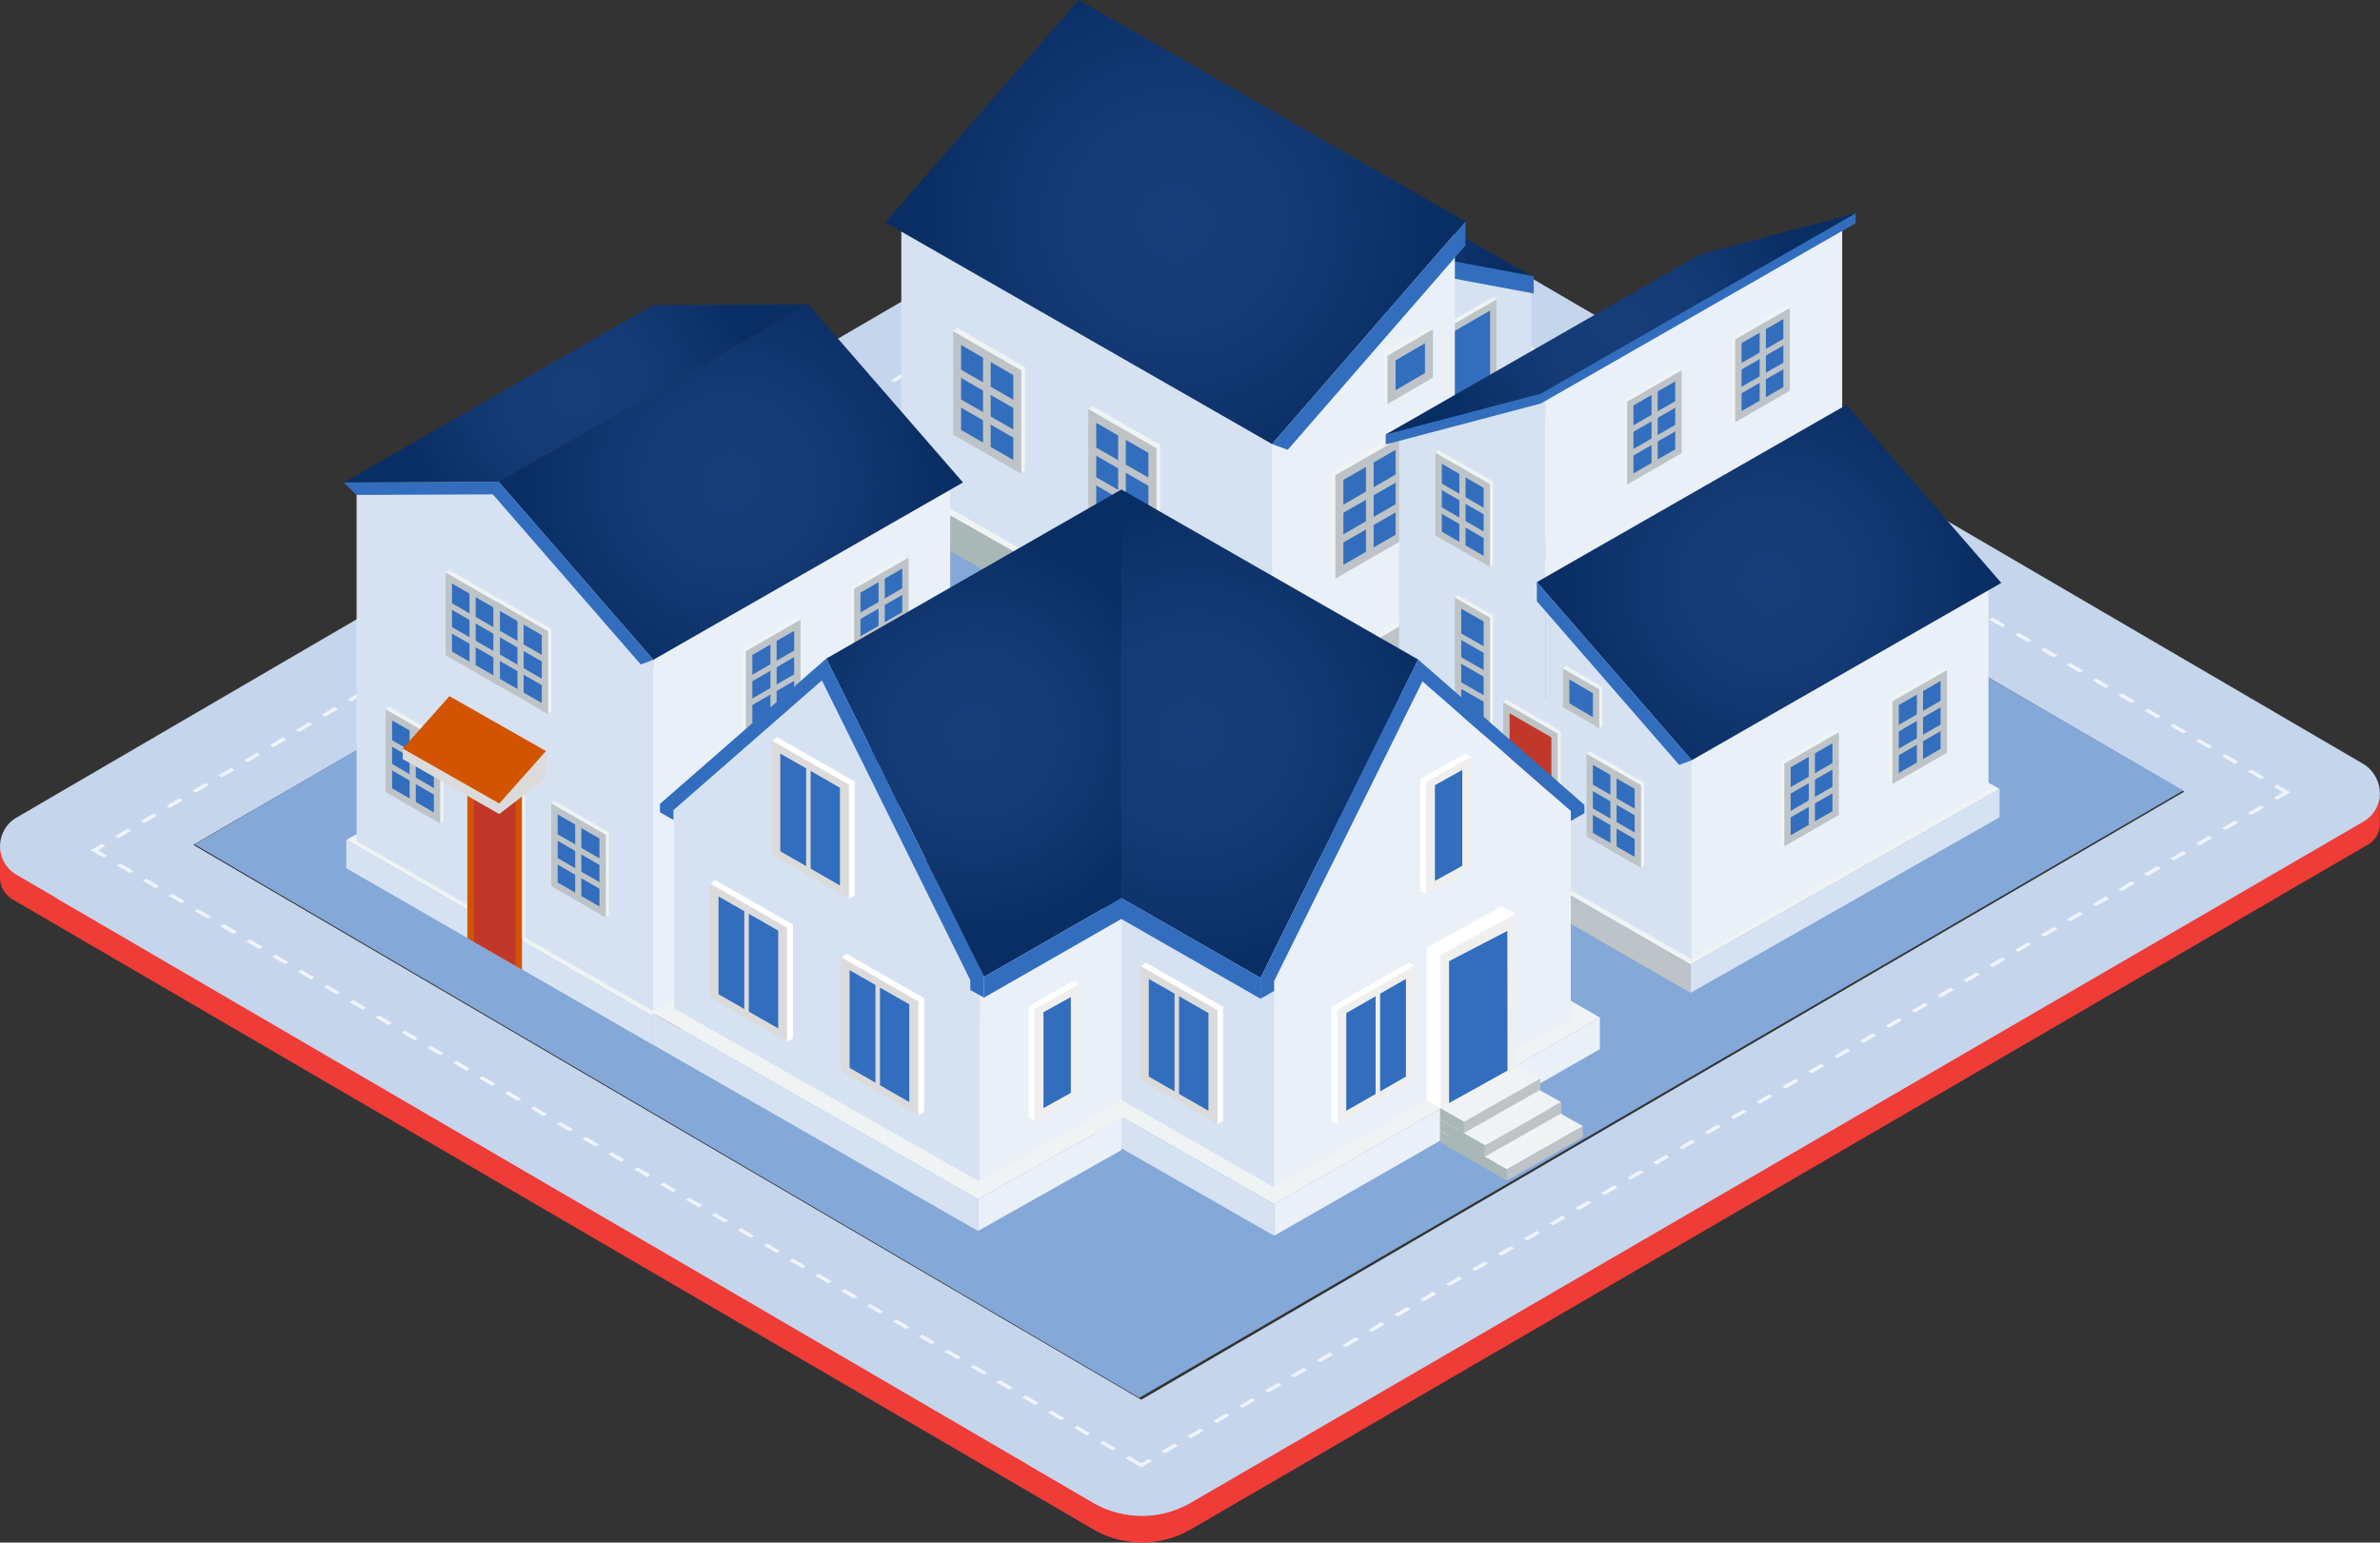 <svg xmlns="http://www.w3.org/2000/svg" xmlns:xlink="http://www.w3.org/1999/xlink" viewBox="0 0 254.02 164.66"><rect x="0" y="0" width="254.02" height="164.66" fill="#333333" stroke="none"/><defs><style>.cls-1{fill:#ef3c37;}.cls-2{fill:#c4d5ec;}.cls-3{fill:#f0f4fc;}.cls-4{fill:#84a8d7;}.cls-5{fill:url(#radial-gradient);}.cls-6{fill:#eff3f3;}.cls-7{fill:#aab7b7;}.cls-8{fill:#bdc3c7;}.cls-9{fill:#d6e2f2;}.cls-10{fill:#326ebd;}.cls-11{fill:#eaf0f8;}.cls-12{fill:url(#radial-gradient-2);}.cls-13{fill:#c1382a;}.cls-14{fill:url(#radial-gradient-3);}.cls-15{fill:url(#radial-gradient-4);}.cls-16{fill:#d35400;}.cls-17{fill:#dbdbdb;}.cls-18{fill:url(#radial-gradient-5);}.cls-19{fill:url(#radial-gradient-6);}.cls-20{fill:#fff;}.cls-21{fill:url(#radial-gradient-7);}.cls-22{fill:#efefef;}.cls-23{fill:url(#radial-gradient-8);}</style><radialGradient id="radial-gradient" cx="132.54" cy="29.53" r="27.57" gradientUnits="userSpaceOnUse"><stop offset="0" stop-color="#173d7a"/><stop offset="0.42" stop-color="#153b76"/><stop offset="0.82" stop-color="#0e336b"/><stop offset="1" stop-color="#092e63"/></radialGradient><radialGradient id="radial-gradient-2" cx="125.45" cy="23.7" r="27.57" xlink:href="#radial-gradient"/><radialGradient id="radial-gradient-3" cx="78" cy="51.46" r="22.07" xlink:href="#radial-gradient"/><radialGradient id="radial-gradient-4" cx="61.47" cy="41.99" r="18.77" xlink:href="#radial-gradient"/><radialGradient id="radial-gradient-5" cx="188.82" cy="62.18" r="22.07" xlink:href="#radial-gradient"/><radialGradient id="radial-gradient-6" cx="172.97" cy="34.58" r="19.6" xlink:href="#radial-gradient"/><radialGradient id="radial-gradient-7" cx="127.11" cy="78.32" r="25.17" xlink:href="#radial-gradient"/><radialGradient id="radial-gradient-8" cx="103.94" cy="78.27" r="21.5" xlink:href="#radial-gradient"/></defs><title>Residential</title><g id="Layer_2" data-name="Layer 2"><g id="Streetlight_Monitoring" data-name="Streetlight Monitoring"><g id="Residential"><path class="cls-1" d="M254,84.79l-8.9-4.43-123.3,71.9L0,90.32v3.37A2.69,2.69,0,0,0,1.33,96l108.49,63.24h0l6.85,4a10.39,10.39,0,0,0,10.45,0L252.78,90.13A2.5,2.5,0,0,0,254,88Z"/><path class="cls-2" d="M131.83,11.43,139,15.55a3.51,3.51,0,0,1,0,6.07L8.43,97.26,1.75,93.37a3.53,3.53,0,0,1,0-6.09Z"/><path class="cls-2" d="M131.78,11.19l-11.92,7.3L239.54,88.24a10.36,10.36,0,0,0,10.45,0l2.24-1.31a3.12,3.12,0,0,0,0-5.39Z"/><path class="cls-2" d="M8.83,83.27,6.09,95.92l110.5,64.44a10.35,10.35,0,0,0,10.57-.08l6.5-3.93Z"/><path class="cls-2" d="M245.11,77.52l7.15,4.12a3.5,3.5,0,0,1,0,6.06L127.12,160.4a10.36,10.36,0,0,1-10.45,0l-6.85-4Z"/><polygon class="cls-3" points="202.64 108.68 203.02 108.91 201.64 109.71 201.26 109.49 202.64 108.68"/><polygon class="cls-3" points="205.4 107.06 205.78 107.28 204.4 108.09 204.02 107.87 205.4 107.06"/><polygon class="cls-3" points="199.88 110.31 200.26 110.53 198.88 111.33 198.5 111.12 199.88 110.31"/><polygon class="cls-3" points="197.12 111.93 197.5 112.15 196.12 112.96 195.74 112.74 197.12 111.93"/><polygon class="cls-3" points="194.36 113.55 194.74 113.77 193.36 114.58 192.98 114.36 194.36 113.55"/><polygon class="cls-3" points="191.6 115.17 191.98 115.4 190.6 116.2 190.22 115.98 191.6 115.17"/><polygon class="cls-3" points="188.84 116.8 189.22 117.02 187.84 117.82 187.46 117.61 188.84 116.8"/><polygon class="cls-3" points="186.07 118.42 186.46 118.64 185.07 119.45 184.7 119.23 186.07 118.42"/><polygon class="cls-3" points="183.31 120.04 183.7 120.26 182.31 121.07 181.94 120.85 183.31 120.04"/><polygon class="cls-3" points="180.55 121.66 180.94 121.89 179.55 122.69 179.18 122.47 180.55 121.66"/><polygon class="cls-3" points="177.79 123.28 178.18 123.51 176.79 124.31 176.42 124.09 177.79 123.28"/><polygon class="cls-3" points="175.03 124.91 175.42 125.13 174.03 125.94 173.66 125.72 175.03 124.91"/><polygon class="cls-3" points="172.27 126.53 172.66 126.75 171.27 127.56 170.89 127.34 172.27 126.53"/><polygon class="cls-3" points="169.51 128.15 169.9 128.38 168.51 129.18 168.13 128.96 169.51 128.15"/><polygon class="cls-3" points="166.75 129.77 167.13 130 165.75 130.8 165.37 130.59 166.75 129.77"/><polygon class="cls-3" points="163.99 131.4 164.37 131.62 162.99 132.43 162.61 132.21 163.99 131.4"/><polygon class="cls-3" points="161.23 133.02 161.61 133.24 160.23 134.05 159.85 133.83 161.23 133.02"/><polygon class="cls-3" points="158.47 134.64 158.85 134.87 157.47 135.67 157.09 135.45 158.47 134.64"/><polygon class="cls-3" points="155.71 136.26 156.09 136.49 154.71 137.29 154.33 137.07 155.71 136.26"/><polygon class="cls-3" points="152.95 137.89 153.33 138.11 151.95 138.92 151.57 138.7 152.95 137.89"/><polygon class="cls-3" points="150.19 139.51 150.57 139.73 149.19 140.54 148.81 140.32 150.19 139.51"/><polygon class="cls-3" points="147.43 141.13 147.81 141.35 146.43 142.16 146.05 141.94 147.43 141.13"/><polygon class="cls-3" points="144.66 142.75 145.05 142.98 143.66 143.78 143.29 143.56 144.66 142.75"/><polygon class="cls-3" points="141.91 144.38 142.29 144.6 140.9 145.41 140.53 145.19 141.91 144.38"/><polygon class="cls-3" points="139.14 146 139.53 146.22 138.14 147.03 137.77 146.81 139.14 146"/><polygon class="cls-3" points="136.38 147.62 136.77 147.84 135.38 148.65 135.01 148.43 136.38 147.62"/><polygon class="cls-3" points="133.62 149.24 134.01 149.47 132.62 150.27 132.25 150.05 133.62 149.24"/><polygon class="cls-3" points="130.86 150.87 131.25 151.09 129.86 151.9 129.49 151.68 130.86 150.87"/><polygon class="cls-3" points="128.1 152.49 128.49 152.71 127.1 153.52 126.72 153.3 128.1 152.49"/><polygon class="cls-3" points="125.34 154.11 125.72 154.33 124.34 155.14 123.96 154.92 125.34 154.11"/><polygon class="cls-3" points="122.58 155.73 122.96 155.96 121.81 156.64 121.43 156.42 122.58 155.73"/><polygon class="cls-3" points="208.16 105.44 208.54 105.66 207.16 106.47 206.78 106.25 208.16 105.44"/><polygon class="cls-3" points="210.92 103.81 211.31 104.04 209.92 104.84 209.54 104.63 210.92 103.81"/><polygon class="cls-3" points="213.68 102.19 214.06 102.42 212.68 103.22 212.3 103 213.68 102.19"/><polygon class="cls-3" points="216.44 100.57 216.83 100.79 215.44 101.6 215.06 101.38 216.44 100.57"/><polygon class="cls-3" points="219.2 98.95 219.59 99.17 218.2 99.98 217.82 99.76 219.2 98.95"/><polygon class="cls-3" points="221.96 97.33 222.35 97.55 220.96 98.36 220.59 98.14 221.96 97.33"/><polygon class="cls-3" points="224.72 95.7 225.11 95.93 223.72 96.73 223.35 96.51 224.72 95.7"/><polygon class="cls-3" points="227.48 94.08 227.87 94.3 226.48 95.11 226.11 94.89 227.48 94.08"/><polygon class="cls-3" points="230.25 92.46 230.63 92.68 229.25 93.49 228.87 93.27 230.25 92.46"/><polygon class="cls-3" points="230.25 92.46 230.63 92.68 229.25 93.49 228.87 93.27 230.25 92.46"/><polygon class="cls-3" points="233.01 90.84 233.39 91.06 232 91.86 231.63 91.65 233.01 90.84"/><polygon class="cls-3" points="235.77 89.21 236.15 89.44 234.77 90.24 234.39 90.02 235.77 89.21"/><polygon class="cls-3" points="238.53 87.59 238.91 87.81 237.53 88.62 237.15 88.4 238.53 87.59"/><polygon class="cls-3" points="241.29 85.97 241.67 86.19 240.29 87 239.91 86.78 241.29 85.97"/><polygon class="cls-3" points="244.05 84.35 244.43 84.57 243.05 85.38 242.67 85.16 244.05 84.35"/><polygon class="cls-3" points="90.92 43.02 91.31 43.25 89.92 44.05 89.55 43.83 90.92 43.02"/><polygon class="cls-3" points="93.68 41.4 94.07 41.63 92.68 42.43 92.31 42.21 93.68 41.4"/><polygon class="cls-3" points="88.16 44.65 88.55 44.87 87.16 45.67 86.78 45.46 88.16 44.65"/><polygon class="cls-3" points="85.4 46.27 85.78 46.49 84.4 47.3 84.02 47.08 85.4 46.27"/><polygon class="cls-3" points="82.64 47.89 83.03 48.12 81.64 48.92 81.26 48.7 82.64 47.89"/><polygon class="cls-3" points="79.88 49.51 80.26 49.74 78.88 50.54 78.5 50.32 79.88 49.51"/><polygon class="cls-3" points="77.12 51.14 77.5 51.36 76.12 52.16 75.74 51.95 77.12 51.14"/><polygon class="cls-3" points="74.36 52.76 74.74 52.98 73.36 53.79 72.98 53.57 74.36 52.76"/><polygon class="cls-3" points="71.6 54.38 71.98 54.6 70.6 55.41 70.22 55.19 71.6 54.38"/><polygon class="cls-3" points="68.84 56 69.22 56.23 67.84 57.03 67.46 56.81 68.84 56"/><polygon class="cls-3" points="66.08 57.63 66.46 57.85 65.08 58.66 64.7 58.44 66.08 57.63"/><polygon class="cls-3" points="63.32 59.25 63.7 59.47 62.32 60.28 61.94 60.06 63.32 59.25"/><polygon class="cls-3" points="60.55 60.87 60.94 61.09 59.55 61.9 59.18 61.68 60.55 60.87"/><polygon class="cls-3" points="57.8 62.49 58.18 62.72 56.79 63.52 56.42 63.3 57.8 62.49"/><polygon class="cls-3" points="55.03 64.11 55.42 64.34 54.03 65.14 53.66 64.93 55.03 64.11"/><polygon class="cls-3" points="52.27 65.74 52.66 65.96 51.27 66.77 50.9 66.55 52.27 65.74"/><polygon class="cls-3" points="49.51 67.36 49.9 67.58 48.51 68.39 48.14 68.17 49.51 67.36"/><polygon class="cls-3" points="46.75 68.98 47.14 69.21 45.75 70.01 45.38 69.79 46.75 68.98"/><polygon class="cls-3" points="43.99 70.61 44.38 70.83 42.99 71.63 42.61 71.42 43.99 70.61"/><polygon class="cls-3" points="41.23 72.23 41.62 72.45 40.23 73.26 39.85 73.04 41.23 72.23"/><polygon class="cls-3" points="38.47 73.85 38.85 74.07 37.47 74.88 37.09 74.66 38.47 73.85"/><polygon class="cls-3" points="35.71 75.47 36.09 75.7 34.71 76.5 34.33 76.28 35.71 75.47"/><polygon class="cls-3" points="32.95 77.09 33.33 77.32 31.95 78.12 31.57 77.91 32.95 77.09"/><polygon class="cls-3" points="30.19 78.72 30.57 78.94 29.19 79.75 28.81 79.53 30.19 78.72"/><polygon class="cls-3" points="27.43 80.34 27.81 80.56 26.43 81.37 26.05 81.15 27.43 80.34"/><polygon class="cls-3" points="24.67 81.96 25.05 82.19 23.67 82.99 23.29 82.77 24.67 81.96"/><polygon class="cls-3" points="21.91 83.58 22.29 83.81 20.91 84.61 20.53 84.39 21.91 83.58"/><polygon class="cls-3" points="19.15 85.21 19.53 85.43 18.14 86.24 17.77 86.02 19.15 85.21"/><polygon class="cls-3" points="16.39 86.83 16.77 87.05 15.38 87.86 15.01 87.64 16.39 86.83"/><polygon class="cls-3" points="13.63 88.45 14.01 88.67 12.62 89.48 12.25 89.26 13.63 88.45"/><polygon class="cls-3" points="10.86 90.07 11.25 90.3 10.09 90.98 9.71 90.76 10.86 90.07"/><polygon class="cls-3" points="96.44 39.78 96.83 40 95.44 40.81 95.07 40.59 96.44 39.78"/><polygon class="cls-3" points="99.2 38.16 99.59 38.38 98.2 39.19 97.83 38.97 99.2 38.16"/><polygon class="cls-3" points="101.97 36.53 102.35 36.76 100.97 37.56 100.59 37.34 101.97 36.53"/><polygon class="cls-3" points="104.73 34.91 105.11 35.13 103.72 35.94 103.35 35.72 104.73 34.91"/><polygon class="cls-3" points="107.49 33.29 107.87 33.51 106.49 34.32 106.11 34.1 107.49 33.29"/><polygon class="cls-3" points="110.25 31.67 110.63 31.89 109.25 32.7 108.87 32.48 110.25 31.67"/><polygon class="cls-3" points="113.01 30.04 113.39 30.27 112.01 31.07 111.63 30.86 113.01 30.04"/><polygon class="cls-3" points="115.77 28.42 116.15 28.64 114.77 29.45 114.39 29.23 115.77 28.42"/><polygon class="cls-3" points="118.53 26.8 118.91 27.02 117.53 27.83 117.15 27.61 118.53 26.8"/><polygon class="cls-3" points="118.53 26.8 118.91 27.02 117.53 27.83 117.15 27.61 118.53 26.8"/><polygon class="cls-3" points="121.29 25.18 121.67 25.4 120.29 26.21 119.91 25.99 121.29 25.18"/><polygon class="cls-3" points="124.05 23.55 124.43 23.78 123.05 24.58 122.67 24.36 124.05 23.55"/><polygon class="cls-3" points="126.81 21.93 127.19 22.16 125.81 22.96 125.43 22.74 126.81 21.93"/><polygon class="cls-3" points="129.57 20.31 129.96 20.53 128.57 21.34 128.19 21.12 129.57 20.31"/><polygon class="cls-3" points="132.33 18.69 132.72 18.91 131.33 19.72 130.96 19.5 132.33 18.69"/><polygon class="cls-3" points="51.51 114.87 51.12 115.1 52.51 115.9 52.88 115.68 51.51 114.87"/><polygon class="cls-3" points="48.75 113.25 48.36 113.47 49.75 114.28 50.12 114.06 48.75 113.25"/><polygon class="cls-3" points="54.27 116.5 53.88 116.72 55.27 117.53 55.64 117.31 54.27 116.5"/><polygon class="cls-3" points="57.03 118.12 56.64 118.34 58.03 119.15 58.41 118.93 57.03 118.12"/><polygon class="cls-3" points="59.79 119.74 59.4 119.96 60.79 120.77 61.17 120.55 59.79 119.74"/><polygon class="cls-3" points="62.55 121.36 62.16 121.59 63.55 122.39 63.93 122.17 62.55 121.36"/><polygon class="cls-3" points="65.31 122.99 64.92 123.21 66.31 124.02 66.69 123.8 65.31 122.99"/><polygon class="cls-3" points="68.07 124.61 67.69 124.83 69.07 125.64 69.45 125.42 68.07 124.61"/><polygon class="cls-3" points="70.83 126.23 70.45 126.45 71.83 127.26 72.21 127.04 70.83 126.23"/><polygon class="cls-3" points="73.59 127.85 73.21 128.08 74.59 128.88 74.97 128.66 73.59 127.85"/><polygon class="cls-3" points="76.35 129.47 75.97 129.7 77.35 130.5 77.73 130.29 76.35 129.47"/><polygon class="cls-3" points="79.11 131.1 78.73 131.32 80.11 132.13 80.49 131.91 79.11 131.1"/><polygon class="cls-3" points="81.87 132.72 81.49 132.94 82.87 133.75 83.25 133.53 81.87 132.72"/><polygon class="cls-3" points="84.63 134.34 84.25 134.57 85.64 135.37 86.01 135.15 84.63 134.34"/><polygon class="cls-3" points="87.39 135.97 87.01 136.19 88.39 136.99 88.77 136.78 87.39 135.97"/><polygon class="cls-3" points="90.16 137.59 89.77 137.81 91.16 138.62 91.53 138.4 90.16 137.59"/><polygon class="cls-3" points="92.92 139.21 92.53 139.43 93.92 140.24 94.29 140.02 92.92 139.21"/><polygon class="cls-3" points="95.68 140.83 95.29 141.06 96.68 141.86 97.05 141.64 95.68 140.83"/><polygon class="cls-3" points="98.44 142.46 98.05 142.68 99.44 143.48 99.81 143.26 98.44 142.46"/><polygon class="cls-3" points="101.2 144.08 100.81 144.3 102.2 145.11 102.58 144.89 101.2 144.08"/><polygon class="cls-3" points="103.96 145.7 103.57 145.92 104.96 146.73 105.34 146.51 103.96 145.7"/><polygon class="cls-3" points="106.72 147.32 106.33 147.55 107.72 148.35 108.1 148.13 106.72 147.32"/><polygon class="cls-3" points="109.48 148.94 109.1 149.17 110.48 149.97 110.86 149.75 109.48 148.94"/><polygon class="cls-3" points="112.24 150.57 111.86 150.79 113.24 151.6 113.62 151.38 112.24 150.57"/><polygon class="cls-3" points="115 152.19 114.62 152.41 116 153.22 116.38 153 115 152.19"/><polygon class="cls-3" points="117.76 153.81 117.38 154.03 118.76 154.84 119.14 154.62 117.76 153.81"/><polygon class="cls-3" points="120.52 155.43 120.14 155.66 121.52 156.46 121.9 156.25 120.52 155.43"/><polygon class="cls-3" points="45.98 111.63 45.6 111.85 46.99 112.66 47.36 112.44 45.98 111.63"/><polygon class="cls-3" points="43.23 110.01 42.84 110.23 44.23 111.03 44.6 110.82 43.23 110.01"/><polygon class="cls-3" points="40.46 108.38 40.08 108.61 41.46 109.41 41.84 109.19 40.46 108.38"/><polygon class="cls-3" points="37.7 106.76 37.32 106.98 38.7 107.79 39.08 107.57 37.7 106.76"/><polygon class="cls-3" points="34.94 105.14 34.56 105.36 35.94 106.17 36.32 105.95 34.94 105.14"/><polygon class="cls-3" points="32.18 103.52 31.8 103.74 33.18 104.55 33.56 104.33 32.18 103.52"/><polygon class="cls-3" points="29.42 101.89 29.04 102.12 30.42 102.92 30.8 102.7 29.42 101.89"/><polygon class="cls-3" points="26.66 100.27 26.28 100.5 27.66 101.3 28.04 101.08 26.66 100.27"/><polygon class="cls-3" points="23.9 98.65 23.52 98.87 24.9 99.68 25.28 99.46 23.9 98.65"/><polygon class="cls-3" points="23.9 98.65 23.52 98.87 24.9 99.68 25.28 99.46 23.9 98.65"/><polygon class="cls-3" points="21.14 97.03 20.75 97.25 22.14 98.06 22.52 97.84 21.14 97.03"/><polygon class="cls-3" points="18.38 95.4 18 95.63 19.38 96.43 19.76 96.22 18.38 95.4"/><polygon class="cls-3" points="15.62 93.78 15.23 94 16.62 94.81 17 94.59 15.62 93.78"/><polygon class="cls-3" points="12.86 92.16 12.47 92.38 13.86 93.19 14.23 92.97 12.86 92.16"/><polygon class="cls-3" points="10.1 90.54 9.71 90.76 11.1 91.57 11.47 91.35 10.1 90.54"/><polygon class="cls-3" points="174.04 43.2 173.66 43.42 175.04 44.23 175.42 44.01 174.04 43.2"/><polygon class="cls-3" points="171.28 41.58 170.89 41.8 172.28 42.6 172.66 42.38 171.28 41.58"/><polygon class="cls-3" points="176.8 44.82 176.42 45.04 177.8 45.85 178.18 45.63 176.8 44.82"/><polygon class="cls-3" points="179.56 46.44 179.18 46.67 180.56 47.47 180.94 47.25 179.56 46.44"/><polygon class="cls-3" points="182.32 48.06 181.94 48.29 183.32 49.09 183.7 48.88 182.32 48.06"/><polygon class="cls-3" points="185.08 49.69 184.7 49.91 186.08 50.72 186.46 50.5 185.08 49.69"/><polygon class="cls-3" points="187.84 51.31 187.46 51.53 188.84 52.34 189.22 52.12 187.84 51.31"/><polygon class="cls-3" points="190.6 52.93 190.22 53.16 191.6 53.96 191.98 53.74 190.6 52.93"/><polygon class="cls-3" points="193.36 54.55 192.98 54.78 194.36 55.58 194.74 55.37 193.36 54.55"/><polygon class="cls-3" points="196.12 56.18 195.74 56.4 197.13 57.21 197.5 56.99 196.12 56.18"/><polygon class="cls-3" points="198.88 57.8 198.5 58.02 199.88 58.83 200.26 58.61 198.88 57.8"/><polygon class="cls-3" points="201.65 59.42 201.26 59.65 202.65 60.45 203.02 60.23 201.65 59.42"/><polygon class="cls-3" points="204.41 61.04 204.02 61.27 205.41 62.07 205.78 61.85 204.41 61.04"/><polygon class="cls-3" points="207.17 62.67 206.78 62.89 208.17 63.7 208.54 63.48 207.17 62.67"/><polygon class="cls-3" points="209.93 64.29 209.54 64.51 210.93 65.32 211.31 65.1 209.93 64.29"/><polygon class="cls-3" points="212.69 65.91 212.3 66.14 213.69 66.94 214.06 66.72 212.69 65.91"/><polygon class="cls-3" points="215.45 67.53 215.06 67.76 216.45 68.56 216.83 68.34 215.45 67.53"/><polygon class="cls-3" points="218.21 69.16 217.82 69.38 219.21 70.19 219.59 69.97 218.21 69.16"/><polygon class="cls-3" points="220.97 70.78 220.59 71 221.97 71.81 222.35 71.59 220.97 70.78"/><polygon class="cls-3" points="223.73 72.4 223.35 72.63 224.73 73.43 225.11 73.21 223.73 72.4"/><polygon class="cls-3" points="226.49 74.02 226.11 74.25 227.49 75.05 227.87 74.83 226.49 74.02"/><polygon class="cls-3" points="229.25 75.65 228.87 75.87 230.25 76.67 230.63 76.46 229.25 75.65"/><polygon class="cls-3" points="232.01 77.27 231.63 77.49 233.01 78.3 233.39 78.08 232.01 77.27"/><polygon class="cls-3" points="234.77 78.89 234.39 79.11 235.77 79.92 236.15 79.7 234.77 78.89"/><polygon class="cls-3" points="237.53 80.51 237.15 80.74 238.53 81.54 238.91 81.32 237.53 80.51"/><polygon class="cls-3" points="240.29 82.14 239.91 82.36 241.29 83.17 241.67 82.95 240.29 82.14"/><polygon class="cls-3" points="243.06 83.76 242.67 83.98 244.06 84.79 244.43 84.57 243.06 83.76"/><polygon class="cls-3" points="168.52 39.95 168.13 40.18 169.52 40.98 169.9 40.76 168.52 39.95"/><polygon class="cls-3" points="165.76 38.33 165.37 38.55 166.76 39.36 167.13 39.14 165.76 38.33"/><polygon class="cls-3" points="163 36.71 162.61 36.93 164 37.74 164.37 37.52 163 36.71"/><polygon class="cls-3" points="160.24 35.09 159.85 35.31 161.24 36.12 161.61 35.9 160.24 35.09"/><polygon class="cls-3" points="157.47 33.46 157.09 33.69 158.48 34.49 158.85 34.27 157.47 33.46"/><polygon class="cls-3" points="154.72 31.84 154.33 32.06 155.72 32.87 156.09 32.65 154.72 31.84"/><polygon class="cls-3" points="151.95 30.22 151.57 30.44 152.96 31.25 153.33 31.03 151.95 30.22"/><polygon class="cls-3" points="149.19 28.6 148.81 28.82 150.19 29.63 150.57 29.41 149.19 28.6"/><polygon class="cls-3" points="146.43 26.97 146.05 27.2 147.43 28 147.81 27.78 146.43 26.97"/><polygon class="cls-3" points="146.43 26.97 146.05 27.2 147.43 28 147.81 27.78 146.43 26.97"/><polygon class="cls-3" points="143.67 25.35 143.29 25.57 144.67 26.38 145.05 26.16 143.67 25.35"/><polygon class="cls-3" points="140.91 23.73 140.53 23.95 141.91 24.76 142.29 24.54 140.91 23.73"/><polygon class="cls-3" points="138.15 22.11 137.77 22.33 139.15 23.14 139.53 22.92 138.15 22.11"/><polygon class="cls-3" points="135.39 20.48 135.01 20.71 136.39 21.51 136.77 21.29 135.39 20.48"/><polygon class="cls-3" points="132.63 18.86 132.25 19.09 133.63 19.89 134.01 19.67 132.63 18.86"/><polygon class="cls-4" points="121.6 149.21 233.03 84.38 131.52 25.55 20.78 90.14 121.6 149.21"/><polygon class="cls-5" points="163.5 29.49 142.86 53.23 101.58 29.58 122.22 5.83 163.5 29.49"/><polygon class="cls-6" points="176.71 51.16 135.52 28.16 94.72 51.23 135.91 74.65 176.71 51.16"/><polygon class="cls-7" points="135.91 78.43 94.72 55.01 94.72 51.23 135.91 74.65 135.91 78.43"/><polygon class="cls-8" points="135.91 78.43 176.71 54.93 176.71 51.16 135.91 74.65 135.91 78.43"/><polygon class="cls-9" points="163.43 30.96 163.43 43.67 143.93 54.85 143.93 27.31 163.43 30.96"/><polygon class="cls-10" points="151.01 27.11 163.7 29.49 163.7 31.33 151.01 28.96 151.01 27.11"/><polygon class="cls-6" points="153.6 35.02 159.4 31.68 159.72 31.96 153.93 49.16 153.6 48.88 153.6 35.02"/><polygon class="cls-8" points="153.93 35.31 159.72 31.96 159.72 45.82 153.93 49.16 153.93 35.31"/><polygon class="cls-10" points="159.04 46.21 159.04 33.15 154.61 35.7 154.61 48.76 159.04 46.21"/><polygon class="cls-11" points="155.28 23.99 155.28 62.79 135.77 73.97 135.77 46.43 155.28 23.99"/><polygon class="cls-9" points="135.77 73.97 135.77 46.43 96.2 23.75 96.2 51.29 135.77 73.97"/><polygon class="cls-12" points="156.41 23.65 135.77 47.4 94.49 23.74 115.13 0 156.41 23.65"/><polygon class="cls-10" points="156.41 23.65 156.41 26.2 137.44 48.02 135.77 47.4 156.41 23.65"/><polygon class="cls-6" points="109.41 39.19 102.13 34.99 101.73 35.35 109.01 50.58 109.41 50.23 109.41 39.19"/><polygon class="cls-8" points="109.01 39.55 101.73 35.35 101.73 46.39 109.01 50.58 109.01 39.55"/><polygon class="cls-10" points="102.58 45.89 102.58 36.83 108.15 40.04 108.15 49.1 102.58 45.89"/><polygon class="cls-8" points="102.03 39.15 102.03 40.03 108.61 43.81 108.61 42.94 102.03 39.15"/><polygon class="cls-8" points="102.03 42.33 102.03 43.2 108.61 46.98 108.61 46.11 102.03 42.33"/><polygon class="cls-8" points="105.74 38.2 104.92 37.72 104.92 47.56 105.74 48.03 105.74 38.2"/><polygon class="cls-6" points="123.83 47.49 116.55 43.3 116.15 43.66 123.43 58.89 123.83 58.53 123.83 47.49"/><polygon class="cls-8" points="123.43 47.85 116.15 43.66 116.15 54.69 123.43 58.89 123.43 47.85"/><polygon class="cls-10" points="117 54.2 117 45.14 122.57 48.34 122.57 57.41 117 54.2"/><polygon class="cls-8" points="116.45 47.46 116.45 48.33 123.03 52.12 123.03 51.24 116.45 47.46"/><polygon class="cls-8" points="116.45 50.63 116.45 51.5 123.03 55.29 123.03 54.41 116.45 50.63"/><polygon class="cls-8" points="120.16 46.5 119.34 46.02 119.34 55.86 120.16 56.34 120.16 46.5"/><polygon class="cls-6" points="142.12 50.37 149.4 46.18 149.8 46.54 142.52 61.77 142.12 61.41 142.12 50.37"/><polygon class="cls-8" points="142.52 50.73 149.8 46.54 149.8 57.57 142.52 61.77 142.52 50.73"/><polygon class="cls-10" points="148.95 57.08 148.95 48.02 143.38 51.23 143.38 60.29 148.95 57.08"/><polygon class="cls-8" points="149.5 50.34 149.5 51.21 142.92 55 142.92 54.13 149.5 50.34"/><polygon class="cls-8" points="149.5 53.51 149.5 54.38 142.92 58.17 142.92 57.3 149.5 53.51"/><polygon class="cls-8" points="145.79 49.38 146.61 48.91 146.61 58.74 145.79 59.22 145.79 49.38"/><polygon class="cls-6" points="147.69 37.62 152.54 34.8 152.94 35.15 148.09 43.13 147.69 42.77 147.69 37.62"/><polygon class="cls-8" points="148.09 37.97 152.94 35.15 152.94 40.31 148.09 43.13 148.09 37.97"/><polygon class="cls-10" points="152.09 39.82 152.09 36.64 148.95 38.47 148.95 41.65 152.09 39.82"/><polygon class="cls-6" points="180 55.41 176.23 53.47 157.27 64.19 161.04 66.33 180 55.41"/><polygon class="cls-7" points="161.04 68.08 157.27 65.95 157.27 64.19 161.04 66.33 161.04 68.08"/><polygon class="cls-8" points="161.04 68.08 180 57.16 180 55.41 161.04 66.33 161.04 68.08"/><polygon class="cls-6" points="36.96 89.66 69.94 71.25 102.6 89.72 69.62 108.47 36.96 89.66"/><polygon class="cls-13" points="69.62 111.49 102.6 92.74 102.6 89.72 69.62 108.47 69.62 111.49"/><polygon class="cls-9" points="69.62 111.49 36.96 92.68 36.96 89.66 69.62 108.47 69.62 111.49"/><polygon class="cls-9" points="69.73 107.92 69.73 69.65 53.9 51.44 38.06 51.51 38.06 89.77 69.73 107.92"/><polygon class="cls-11" points="69.73 107.92 69.73 69.65 101.41 51.51 101.41 89.77 69.73 107.92"/><polygon class="cls-14" points="53.21 51.42 69.73 70.43 102.78 51.5 86.26 32.49 53.21 51.42"/><polygon class="cls-15" points="53.21 51.42 36.69 51.5 69.73 32.56 86.26 32.49 53.21 51.42"/><polygon class="cls-10" points="53.21 51.42 36.69 51.5 38.03 52.83 52.6 52.77 68.39 70.93 69.73 70.43 53.21 51.42"/><polygon class="cls-6" points="90.83 80.08 96.66 76.72 96.98 77.01 91.16 89.2 90.83 88.92 90.83 80.08"/><polygon class="cls-8" points="91.16 80.37 96.98 77.01 96.98 85.85 91.16 89.2 91.16 80.37"/><polygon class="cls-10" points="96.3 85.45 96.3 78.2 91.84 80.77 91.84 88.02 96.3 85.45"/><polygon class="cls-8" points="96.74 80.06 96.74 80.75 91.48 83.78 91.48 83.08 96.74 80.06"/><polygon class="cls-8" points="96.74 82.59 96.74 83.29 91.48 86.32 91.48 85.62 96.74 82.59"/><polygon class="cls-8" points="93.77 79.29 94.43 78.91 94.43 86.78 93.77 87.16 93.77 79.29"/><polygon class="cls-6" points="79.29 86.73 85.12 83.37 85.44 83.66 79.61 95.85 79.29 95.56 79.29 86.73"/><polygon class="cls-8" points="79.61 87.01 85.44 83.66 85.44 92.49 79.61 95.85 79.61 87.01"/><polygon class="cls-10" points="84.76 92.09 84.76 84.84 80.3 87.41 80.3 94.66 84.76 92.09"/><polygon class="cls-8" points="85.2 86.7 85.2 87.4 79.94 90.43 79.94 89.73 85.2 86.7"/><polygon class="cls-8" points="85.2 89.24 85.2 89.94 79.94 92.97 79.94 92.27 85.2 89.24"/><polygon class="cls-8" points="82.23 85.93 82.89 85.55 82.89 93.43 82.23 93.81 82.23 85.93"/><polygon class="cls-6" points="90.83 62.58 96.66 59.22 96.98 59.51 91.16 71.7 90.83 71.41 90.83 62.58"/><polygon class="cls-8" points="91.16 62.86 96.98 59.51 96.98 68.34 91.16 71.7 91.16 62.86"/><polygon class="cls-10" points="96.3 67.94 96.3 60.69 91.84 63.26 91.84 70.51 96.3 67.94"/><polygon class="cls-8" points="96.74 62.55 96.74 63.25 91.48 66.28 91.48 65.58 96.74 62.55"/><polygon class="cls-8" points="96.74 65.09 96.74 65.78 91.48 68.82 91.48 68.12 96.74 65.09"/><polygon class="cls-8" points="93.77 61.78 94.43 61.4 94.43 69.28 93.77 69.66 93.77 61.78"/><polygon class="cls-6" points="79.29 69.22 85.12 65.87 85.44 66.15 79.61 78.34 79.29 78.06 79.29 69.22"/><polygon class="cls-8" points="79.61 69.51 85.44 66.15 85.44 74.99 79.61 78.34 79.61 69.51"/><polygon class="cls-10" points="84.76 74.59 84.76 67.34 80.3 69.91 80.3 77.16 84.76 74.59"/><polygon class="cls-8" points="85.2 69.19 85.2 69.89 79.94 72.92 79.94 72.23 85.2 69.19"/><polygon class="cls-8" points="85.2 71.73 85.2 72.43 79.94 75.46 79.94 74.76 85.2 71.73"/><polygon class="cls-8" points="82.23 68.43 82.89 68.05 82.89 75.92 82.23 76.3 82.23 68.43"/><polygon class="cls-6" points="56.03 83.65 50.2 80.29 49.88 80.58 55.71 100.37 56.03 100.09 56.03 83.65"/><polygon class="cls-16" points="55.71 83.94 49.88 80.58 49.88 100.14 55.71 103.5 55.71 83.94"/><polygon class="cls-13" points="50.57 100.52 50.57 81.77 55.03 84.33 55.03 103.09 50.57 100.52"/><polygon class="cls-6" points="64.99 88.83 59.16 85.47 58.84 85.76 64.66 97.95 64.99 97.66 64.99 88.83"/><polygon class="cls-8" points="64.66 89.11 58.84 85.76 58.84 94.59 64.66 97.95 64.66 89.11"/><polygon class="cls-10" points="59.52 94.2 59.52 86.94 63.98 89.51 63.98 96.76 59.52 94.2"/><polygon class="cls-8" points="59.08 88.8 59.08 89.5 64.34 92.53 64.34 91.83 59.08 88.8"/><polygon class="cls-8" points="59.08 91.34 59.08 92.04 64.34 95.07 64.34 94.37 59.08 91.34"/><polygon class="cls-8" points="62.05 88.03 61.39 87.66 61.39 95.53 62.05 95.91 62.05 88.03"/><polygon class="cls-6" points="47.31 78.79 41.49 75.43 41.16 75.71 46.99 87.91 47.31 87.62 47.31 78.79"/><polygon class="cls-8" points="46.99 79.07 41.16 75.71 41.16 84.55 46.99 87.91 46.99 79.07"/><polygon class="cls-10" points="41.85 84.15 41.85 76.9 46.31 79.47 46.31 86.72 41.85 84.15"/><polygon class="cls-8" points="41.41 78.76 41.41 79.46 46.67 82.49 46.67 81.79 41.41 78.76"/><polygon class="cls-8" points="41.41 81.3 41.41 81.99 46.67 85.02 46.67 84.33 41.41 81.3"/><polygon class="cls-8" points="44.38 77.99 43.72 77.61 43.72 85.48 44.38 85.86 44.38 77.99"/><polygon class="cls-6" points="53.71 64.18 47.88 60.82 47.56 61.11 53.39 73.3 53.71 73.02 53.71 64.18"/><polygon class="cls-8" points="53.39 64.47 47.56 61.11 47.56 69.94 53.39 73.3 53.39 64.47"/><polygon class="cls-10" points="48.24 69.55 48.24 62.29 52.7 64.86 52.7 72.11 48.24 69.55"/><polygon class="cls-8" points="47.81 64.15 47.81 64.85 53.07 67.88 53.07 67.18 47.81 64.15"/><polygon class="cls-8" points="47.81 66.69 47.81 67.39 53.07 70.42 53.07 69.72 47.81 66.69"/><polygon class="cls-8" points="50.77 63.39 50.11 63.01 50.11 70.88 50.77 71.26 50.77 63.39"/><polygon class="cls-6" points="58.82 67.11 52.99 63.75 52.67 64.03 58.5 76.23 58.82 75.94 58.82 67.11"/><polygon class="cls-8" points="58.5 67.39 52.67 64.03 52.67 72.87 58.5 76.23 58.5 67.39"/><polygon class="cls-10" points="53.36 72.47 53.36 65.22 57.82 67.79 57.82 75.04 53.36 72.47"/><polygon class="cls-8" points="52.92 67.08 52.92 67.78 58.18 70.81 58.18 70.11 52.92 67.08"/><polygon class="cls-8" points="52.92 69.61 52.92 70.31 58.18 73.34 58.18 72.65 52.92 69.61"/><polygon class="cls-8" points="55.89 66.31 55.23 65.93 55.23 73.8 55.89 74.18 55.89 66.31"/><polygon class="cls-17" points="42.99 81.03 42.99 79.91 58.27 80.17 58.27 83.05 53.29 86.89 42.99 81.03"/><polygon class="cls-16" points="42.99 79.91 47.97 74.31 58.27 80.17 53.29 85.77 42.99 79.91"/><polygon class="cls-6" points="147.78 84.16 180.76 65.75 213.42 84.22 180.44 102.96 147.78 84.16"/><polygon class="cls-9" points="180.44 105.98 213.42 87.24 213.42 84.22 180.44 102.96 180.44 105.98"/><polygon class="cls-8" points="180.44 105.98 147.78 87.18 147.78 84.16 180.44 102.96 180.44 105.98"/><polygon class="cls-9" points="164.94 62.41 164.94 93.47 180.56 102.41 180.56 80.37 164.94 62.41"/><polygon class="cls-9" points="149.33 46.18 149.33 84.52 164.94 93.47 164.94 42.07 149.33 46.18"/><polygon class="cls-11" points="180.56 102.41 180.56 80.37 212.23 62.22 212.23 84.27 180.56 102.41"/><polygon class="cls-11" points="164.94 64.11 164.94 42.07 196.62 23.92 196.62 45.96 164.94 64.11"/><polygon class="cls-18" points="164.03 62.14 180.56 81.15 213.6 62.22 197.08 43.21 164.03 62.14"/><polygon class="cls-10" points="164.03 62.14 164.03 64.18 179.22 81.65 180.56 81.15 164.03 62.14"/><polygon class="cls-6" points="201.66 74.58 207.49 71.22 207.81 71.51 201.98 83.7 201.66 83.41 201.66 74.58"/><polygon class="cls-8" points="201.98 74.86 207.81 71.51 207.81 80.34 201.98 83.7 201.98 74.86"/><polygon class="cls-10" points="207.12 79.94 207.12 72.69 202.66 75.26 202.66 82.51 207.12 79.94"/><polygon class="cls-8" points="207.56 74.55 207.56 75.25 202.3 78.28 202.3 77.58 207.56 74.55"/><polygon class="cls-8" points="207.56 77.09 207.56 77.79 202.3 80.82 202.3 80.12 207.56 77.09"/><polygon class="cls-8" points="204.59 73.78 205.25 73.4 205.25 81.28 204.59 81.66 204.59 73.78"/><polygon class="cls-6" points="190.12 81.22 195.94 77.87 196.27 78.15 190.44 90.34 190.12 90.06 190.12 81.22"/><polygon class="cls-8" points="190.44 81.51 196.27 78.15 196.27 86.99 190.44 90.34 190.44 81.51"/><polygon class="cls-10" points="195.58 86.59 195.58 79.34 191.12 81.91 191.12 89.16 195.58 86.59"/><polygon class="cls-8" points="196.02 81.2 196.02 81.89 190.76 84.92 190.76 84.23 196.02 81.2"/><polygon class="cls-8" points="196.02 83.73 196.02 84.43 190.76 87.46 190.76 86.76 196.02 83.73"/><polygon class="cls-8" points="193.05 80.43 193.71 80.05 193.71 87.92 193.05 88.3 193.05 80.43"/><polygon class="cls-6" points="184.88 35.95 190.71 32.59 191.03 32.88 185.2 45.07 184.88 44.78 184.88 35.95"/><polygon class="cls-8" points="185.2 36.23 191.03 32.88 191.03 41.71 185.2 45.07 185.2 36.23"/><polygon class="cls-10" points="190.34 41.32 190.34 34.06 185.88 36.63 185.88 43.88 190.34 41.32"/><polygon class="cls-8" points="190.78 35.92 190.78 36.62 185.52 39.65 185.52 38.95 190.78 35.92"/><polygon class="cls-8" points="190.78 38.46 190.78 39.16 185.52 42.19 185.52 41.49 190.78 38.46"/><polygon class="cls-8" points="187.81 35.16 188.47 34.77 188.47 42.65 187.81 43.03 187.81 35.16"/><polygon class="cls-6" points="173.34 42.59 179.16 39.24 179.49 39.52 173.66 51.72 173.34 51.43 173.34 42.59"/><polygon class="cls-8" points="173.66 42.88 179.49 39.52 179.49 48.36 173.66 51.72 173.66 42.88"/><polygon class="cls-10" points="178.8 47.96 178.8 40.71 174.34 43.28 174.34 50.53 178.8 47.96"/><polygon class="cls-8" points="179.24 42.57 179.24 43.27 173.98 46.3 173.98 45.6 179.24 42.57"/><polygon class="cls-8" points="179.24 45.1 179.24 45.8 173.98 48.83 173.98 48.13 179.24 45.1"/><polygon class="cls-8" points="176.27 41.8 176.93 41.42 176.93 49.29 176.27 49.67 176.27 41.8"/><polygon class="cls-6" points="175.48 83.53 169.65 80.17 169.33 80.46 175.15 92.65 175.48 92.36 175.48 83.53"/><polygon class="cls-8" points="175.15 83.82 169.33 80.46 169.33 89.29 175.15 92.65 175.15 83.82"/><polygon class="cls-10" points="170.01 88.9 170.01 81.64 174.47 84.21 174.47 91.47 170.01 88.9"/><polygon class="cls-8" points="169.57 83.5 169.57 84.2 174.83 87.23 174.83 86.53 169.57 83.5"/><polygon class="cls-8" points="169.57 86.04 169.57 86.74 174.83 89.77 174.83 89.07 169.57 86.04"/><polygon class="cls-8" points="172.54 82.74 171.88 82.36 171.88 90.23 172.54 90.61 172.54 82.74"/><polygon class="cls-6" points="159.35 51.4 153.53 48.04 153.2 48.33 159.03 60.52 159.35 60.23 159.35 51.4"/><polygon class="cls-8" points="159.03 51.68 153.2 48.33 153.2 57.16 159.03 60.52 159.03 51.68"/><polygon class="cls-10" points="153.89 56.76 153.89 49.51 158.35 52.08 158.35 59.33 153.89 56.76"/><polygon class="cls-8" points="153.45 51.37 153.45 52.07 158.71 55.1 158.71 54.4 153.45 51.37"/><polygon class="cls-8" points="153.45 53.91 153.45 54.6 158.71 57.64 158.71 56.94 153.45 53.91"/><polygon class="cls-8" points="156.42 50.6 155.76 50.22 155.76 58.1 156.42 58.48 156.42 50.6"/><polygon class="cls-6" points="159.35 65.66 155.6 63.51 155.28 63.79 159.03 86.55 159.35 86.26 159.35 65.66"/><polygon class="cls-8" points="159.03 65.94 155.28 63.79 155.28 84.4 159.03 86.55 159.03 65.94"/><polygon class="cls-10" points="155.96 84 155.96 64.98 158.35 66.34 158.35 85.36 155.96 84"/><polygon class="cls-8" points="155.61 67.42 155.61 68.12 158.8 69.94 158.8 69.24 155.61 67.42"/><polygon class="cls-8" points="155.61 69.96 155.61 70.66 158.8 72.48 158.8 71.78 155.61 69.96"/><polygon class="cls-8" points="155.61 72.64 155.61 73.34 158.8 75.16 158.8 74.46 155.61 72.64"/><polygon class="cls-8" points="155.61 75.33 155.61 76.02 158.8 77.85 158.8 77.15 155.61 75.33"/><polygon class="cls-8" points="155.61 78.01 155.61 78.71 158.8 80.53 158.8 79.83 155.61 78.01"/><polygon class="cls-8" points="155.61 80.69 155.61 81.39 158.8 83.22 158.8 82.52 155.61 80.69"/><polygon class="cls-6" points="171.02 73.32 167.13 71.06 166.81 71.35 170.69 77.73 171.02 77.44 171.02 73.32"/><polygon class="cls-8" points="170.69 73.6 166.81 71.35 166.81 75.48 170.69 77.73 170.69 73.6"/><polygon class="cls-10" points="167.5 75.08 167.5 72.53 170.01 74 170.01 76.55 167.5 75.08"/><polygon class="cls-10" points="147.9 47.44 164.46 43.07 198.05 23.83 198.05 22.77 147.9 46.38 147.9 47.44"/><polygon class="cls-19" points="147.9 46.38 164.46 42.02 198.05 22.77 181.49 27.14 147.9 46.38"/><polygon class="cls-6" points="166.59 78.03 160.76 74.67 160.44 74.96 166.26 94.75 166.59 94.47 166.59 78.03"/><polygon class="cls-8" points="166.26 78.31 160.44 74.96 160.44 94.52 166.26 97.88 166.26 78.31"/><polygon class="cls-13" points="161.12 94.9 161.12 76.14 165.58 78.71 165.58 97.47 161.12 94.9"/><polygon class="cls-6" points="153.95 96.55 159.98 93.26 163.01 99.36 160.83 100.57 153.95 96.55"/><polygon class="cls-7" points="160.83 101.58 166.85 98.18 166.85 97.17 160.83 100.57 160.83 101.58"/><polygon class="cls-8" points="160.83 101.58 153.95 97.56 153.95 96.55 160.83 100.57 160.83 101.58"/><polygon class="cls-6" points="155.91 94.41 159.98 92.23 164.97 97.22 162.79 98.42 155.91 94.41"/><polygon class="cls-7" points="162.79 99.84 166.85 97.15 166.85 96.13 162.79 98.42 162.79 99.84"/><polygon class="cls-8" points="162.79 99.44 155.91 95.42 155.91 94.41 162.79 98.42 162.79 99.44"/><polygon class="cls-6" points="157.8 92.3 159.98 91.21 166.85 95.12 164.67 96.32 157.8 92.3"/><polygon class="cls-7" points="164.67 97.86 166.85 96.14 166.85 95.12 164.67 96.32 164.67 97.86"/><polygon class="cls-8" points="164.67 97.34 157.8 93.32 157.8 92.3 164.67 96.32 164.67 97.34"/><polygon class="cls-20" points="107.69 95.06 108.31 94.57 116.59 99.32 116.59 111.48 115.98 111.83 107.69 95.06"/><polygon class="cls-17" points="107.69 107.08 107.69 94.91 115.98 99.66 115.98 111.83 107.69 107.08"/><polygon class="cls-10" points="115.02 99.98 108.65 96.33 108.65 106.76 115.02 110.41 115.02 99.98"/><polygon class="cls-17" points="111.88 97.84 111.88 108.9 111.4 108.63 111.4 97.56 111.88 97.84"/><polygon class="cls-6" points="135.99 88.69 101.21 108.61 135.99 128.54 170.76 108.61 135.99 88.69"/><polygon class="cls-11" points="170.76 111.99 135.99 131.91 135.99 128.54 170.76 108.61 170.76 111.99"/><polygon class="cls-9" points="135.99 131.91 101.21 111.99 101.21 108.61 135.99 128.54 135.99 131.91"/><polygon class="cls-6" points="86.67 98.47 69.61 108.1 104.38 128.02 121.45 118.39 86.67 98.47"/><polygon class="cls-11" points="119.69 119.39 104.38 128.02 104.38 131.4 119.69 122.77 119.69 119.39"/><polygon class="cls-9" points="104.38 131.4 69.61 111.47 69.61 108.1 104.38 128.02 104.38 131.4"/><polygon class="cls-9" points="135.99 126.76 135.99 104.72 104.31 86.57 104.31 108.61 135.99 126.76"/><polygon class="cls-9" points="104.58 126.14 104.58 104.09 87.76 71.55 71.95 85.61 71.95 107.65 104.58 126.14"/><polygon class="cls-11" points="119.72 95.42 104.58 104.09 104.58 126.14 119.72 117.46 119.72 95.42"/><polygon class="cls-11" points="151.82 72.73 167.66 86.57 167.66 92.21 167.65 108.85 159.87 113.08 135.99 126.76 135.99 104.72 151.82 72.73"/><polygon class="cls-21" points="151.36 70.4 134.54 104.38 102.86 86.23 119.69 52.25 151.36 70.4"/><polygon class="cls-10" points="169.11 85.92 169.11 86.8 167.66 87.63 167.66 86.57 151.82 72.73 135.99 104.72 135.99 105.78 134.54 106.61 134.54 104.38 151.36 70.4 169.11 85.92"/><polygon class="cls-10" points="134.54 106.61 134.54 104.38 102.86 86.23 102.86 88.46 134.54 106.61"/><polygon class="cls-20" points="121.65 103.22 122.27 102.73 130.55 107.48 130.55 119.65 129.94 119.99 121.65 103.22"/><polygon class="cls-17" points="121.65 115.24 121.65 103.07 129.94 107.82 129.94 119.99 121.65 115.24"/><polygon class="cls-10" points="128.98 108.14 122.61 104.49 122.61 114.92 128.98 118.57 128.98 108.14"/><polygon class="cls-17" points="125.84 106 125.84 117.07 125.36 116.79 125.36 105.73 125.84 106"/><polygon class="cls-20" points="151.01 103.07 150.4 102.73 142.11 107.48 142.11 119.65 142.73 119.99 151.01 103.07"/><polygon class="cls-22" points="151.01 115.24 151.01 103.07 142.73 107.82 142.73 119.99 151.01 115.24"/><polygon class="cls-10" points="143.69 108.14 150.06 104.49 150.06 114.92 143.69 118.57 143.69 108.14"/><polygon class="cls-22" points="146.82 106 146.82 117.07 147.3 116.79 147.3 105.73 146.82 106"/><polygon class="cls-20" points="157.03 80.77 156.41 80.43 151.58 83.14 151.58 95.11 152.19 95.45 157.03 80.77"/><polygon class="cls-22" points="157.03 92.73 157.03 80.77 152.19 83.49 152.19 95.45 157.03 92.73"/><polygon class="cls-10" points="153.15 83.81 156.07 82.19 156.07 92.42 153.15 94.03 153.15 83.81"/><polygon class="cls-20" points="161.76 97.53 160.31 96.72 152.28 101.15 152.28 117.43 153.8 118.32 161.76 97.53"/><polygon class="cls-22" points="161.79 113.75 161.79 97.52 153.73 101.96 153.8 118.32 161.79 113.75"/><polygon class="cls-10" points="160.88 99.37 154.66 102.6 154.66 117.84 160.9 114.3 160.88 99.37"/><polygon class="cls-20" points="115.25 105.16 114.64 104.67 109.8 107.39 109.8 119.35 110.42 119.69 115.25 105.16"/><polygon class="cls-22" points="115.25 116.98 115.25 105.01 110.42 107.73 110.42 119.69 115.25 116.98"/><polygon class="cls-10" points="111.37 108.05 114.29 106.43 114.29 116.66 111.37 118.28 111.37 108.05"/><polygon class="cls-6" points="168.95 120.21 161.82 116.2 158.23 123.37 160.81 124.83 168.95 120.21"/><polygon class="cls-7" points="160.81 126.03 153.69 121.9 153.69 120.7 160.81 124.83 160.81 126.03"/><polygon class="cls-8" points="160.81 126.03 168.95 121.41 168.95 120.21 160.81 124.83 160.81 126.03"/><polygon class="cls-6" points="166.63 117.64 161.82 114.98 155.91 120.8 158.49 122.27 166.63 117.64"/><polygon class="cls-7" points="158.49 123.47 153.69 120.68 153.69 119.48 158.49 122.27 158.49 123.47"/><polygon class="cls-8" points="158.49 123.47 166.63 118.84 166.63 117.64 158.49 122.27 158.49 123.47"/><polygon class="cls-6" points="164.4 115.12 161.82 113.78 153.69 118.28 156.27 119.74 164.4 115.12"/><polygon class="cls-7" points="156.27 120.94 153.69 119.48 153.69 118.28 156.27 119.74 156.27 120.94"/><polygon class="cls-8" points="156.27 120.94 164.4 116.32 164.4 115.12 156.27 119.74 156.27 120.94"/><polygon class="cls-23" points="119.69 52.25 88.19 70.3 105.01 104.28 119.69 95.87 119.69 52.25"/><polygon class="cls-10" points="70.44 85.81 70.44 86.7 71.88 87.53 71.88 86.47 87.72 72.63 103.56 104.62 103.56 105.67 105.01 106.5 105.01 104.28 88.19 70.3 70.44 85.81"/><polygon class="cls-10" points="119.69 95.87 105.01 104.28 105.01 106.5 119.69 98.09 119.69 95.87"/><polygon class="cls-20" points="89.72 102.28 90.34 101.8 98.63 106.55 98.63 118.71 98.01 119.06 89.72 102.28"/><polygon class="cls-17" points="89.72 114.31 89.72 102.14 98.01 106.89 98.01 119.06 89.72 114.31"/><polygon class="cls-10" points="97.05 107.21 90.68 103.56 90.68 113.99 97.05 117.64 97.05 107.21"/><polygon class="cls-17" points="93.92 105.07 93.92 116.13 93.44 115.86 93.44 104.79 93.92 105.07"/><polygon class="cls-20" points="82.33 79.16 82.94 78.68 91.23 83.43 91.23 95.59 90.61 95.93 82.33 79.16"/><polygon class="cls-17" points="82.33 91.19 82.33 79.02 90.61 83.77 90.61 95.93 82.33 91.19"/><polygon class="cls-10" points="89.65 84.09 83.28 80.44 83.28 90.87 89.65 94.52 89.65 84.09"/><polygon class="cls-17" points="86.52 81.95 86.52 93.01 86.04 92.74 86.04 81.67 86.52 81.95"/><polygon class="cls-20" points="75.73 94.42 76.34 93.94 84.63 98.68 84.63 110.85 84.01 111.19 75.73 94.42"/><polygon class="cls-17" points="75.73 106.44 75.73 94.28 84.01 99.03 84.01 111.19 75.73 106.44"/><polygon class="cls-10" points="83.06 99.34 76.69 95.69 76.69 106.13 83.06 109.78 83.06 99.34"/><polygon class="cls-17" points="79.92 97.2 79.92 108.27 79.44 108 79.44 96.93 79.92 97.2"/></g></g></g></svg>